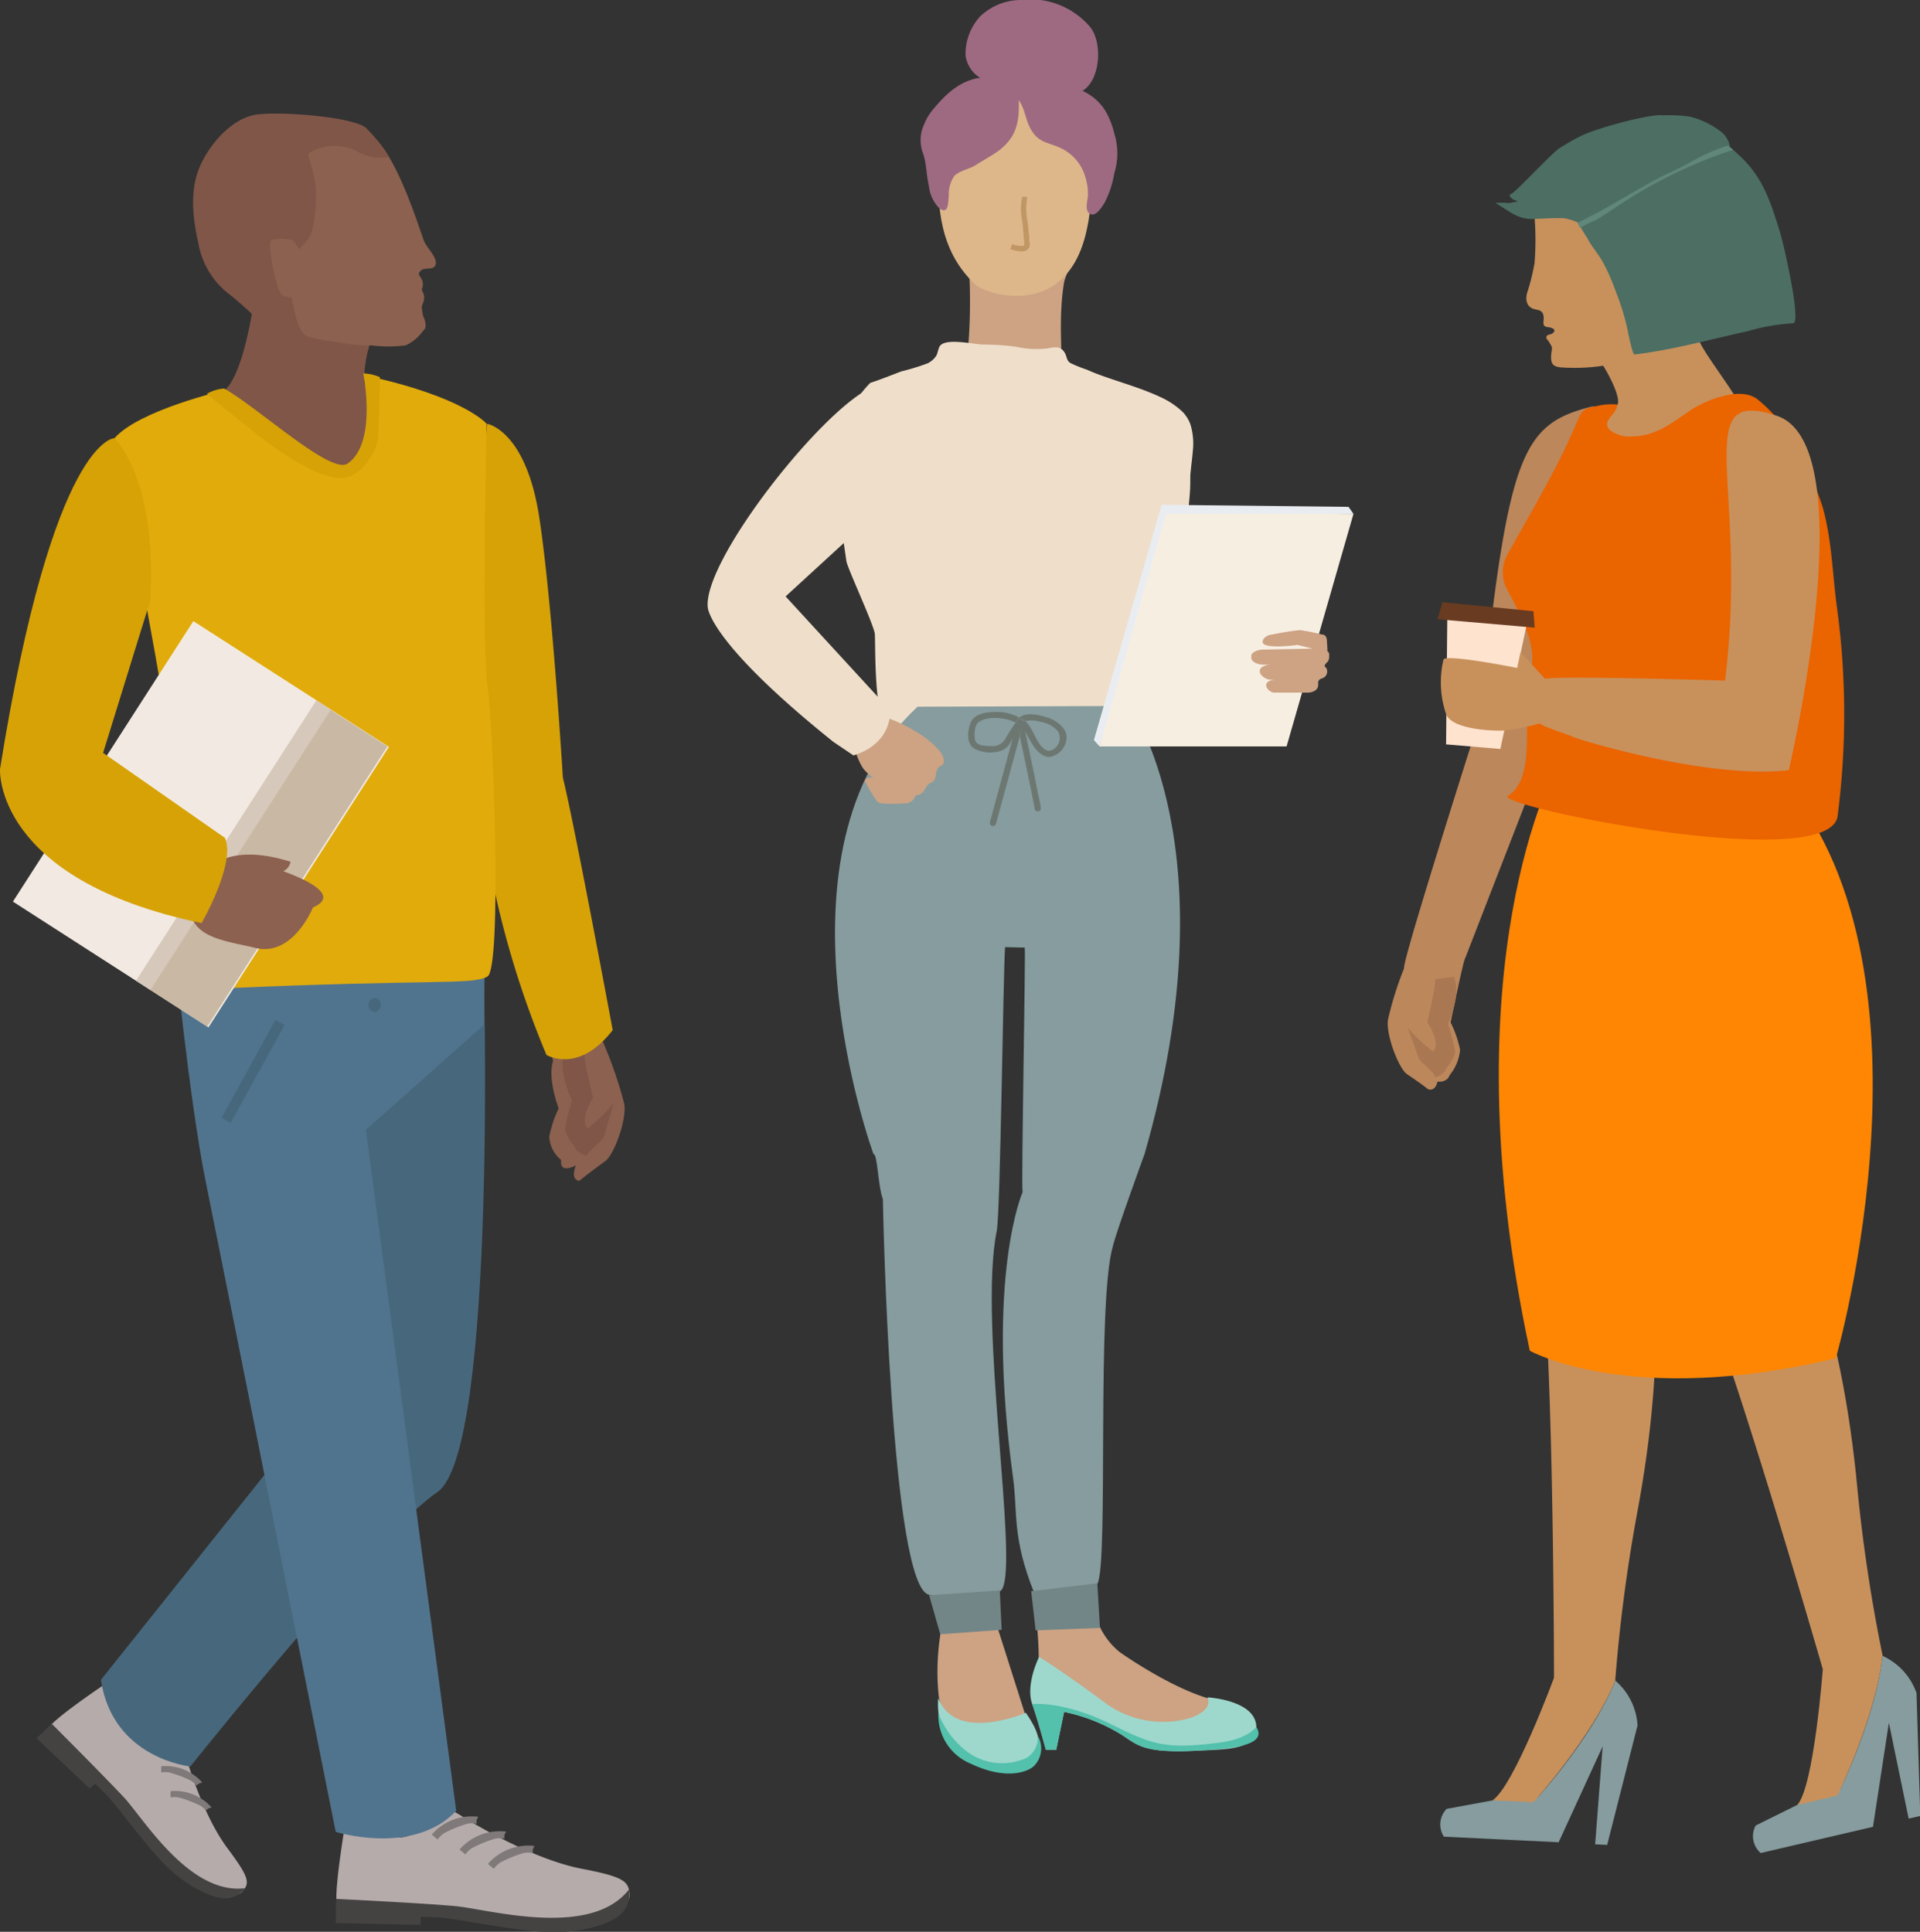<svg xmlns="http://www.w3.org/2000/svg" viewBox="0 0 202.97 204.25"><rect x="0" y="0" width="202.97" height="204.25" fill="#333333" stroke="none"/><defs><style>.tup--b-cls-1{fill:#bc875b;}.tup--b-cls-2{fill:#aa7753;}.tup--b-cls-3{fill:#c8915c;}.tup--b-cls-4{fill:#869c9e;}.tup--b-cls-5{fill:#ff8603;}.tup--b-cls-6{fill:#4c6e63;}.tup--b-cls-7{fill:#608779;}.tup--b-cls-8{fill:#ea6400;}.tup--b-cls-9{fill:#fee3cf;}.tup--b-cls-10{fill:#693b20;}.tup--b-cls-11{fill:#cda383;}.tup--b-cls-12{fill:#9ed8cd;}.tup--b-cls-13{fill:#53c1ac;}.tup--b-cls-14{fill:#9e6a81;}.tup--b-cls-15{fill:#ddb78a;}.tup--b-cls-16{fill:#bf9664;}.tup--b-cls-17{fill:#efdfca;}.tup--b-cls-18{fill:#e9edf2;}.tup--b-cls-19{fill:#f7eee2;}.tup--b-cls-20{fill:#738687;}.tup--b-cls-21{fill:#6d7771;}.tup--b-cls-22{fill:#b5abab;}.tup--b-cls-23{fill:#454342;}.tup--b-cls-24{fill:#807979;}.tup--b-cls-25{fill:#8c614f;}.tup--b-cls-26{fill:#805648;}.tup--b-cls-27{fill:#d6a206;}.tup--b-cls-28{fill:#47687c;}.tup--b-cls-29{fill:#51748e;}.tup--b-cls-30{fill:#995a4d;}.tup--b-cls-31{fill:#e1ab0b;}.tup--b-cls-32{fill:#f2eae2;}.tup--b-cls-33{fill:#c9b8a3;}.tup--b-cls-34{fill:#d6c8ba;}</style></defs><title>careers_people_global</title><g id="Layer_2" data-name="Layer 2"><g id="Layer_1-2" data-name="Layer 1"><path class="tup--b-cls-1" d="M146.72,107.84a36.54,36.54,0,0,1,1.72-5.49c-.37-.27,8.1-26.83,8.1-26.83C159.42,48,160.83,44.88,168.21,43c4.28-1.06-3.63,33.36-3.63,33.36l-9.71,25c-.13,0-1.52,6.74-1.52,6.74a11.88,11.88,0,0,1,1,2.88,4.85,4.85,0,0,1-1.1,2.69c-.28.84-1.29.69-1.29.69-.25,1.13-1,.8-1,.8-.54-.46-2.25-1.61-2.25-1.61C147.86,112.92,146.51,109.45,146.72,107.84Z"/><path class="tup--b-cls-2" d="M151.77,103.49a39.88,39.88,0,0,1-.89,4.59s1.49,2.16.64,3.11a16.64,16.64,0,0,1-2.69-2.52s1,2.81,1.17,3.25,1.58,1.3,1.73,2c0,0,1.1-.4,1.16-1,0,0,1-1.09.93-1.84a21,21,0,0,0-.76-2.83s1.45-2.94.65-4.94C153.66,103.22,151.86,103.58,151.77,103.49Z"/><path class="tup--b-cls-3" d="M174.42,109.88l-15.58-.76c1.5,9.79,3,19.31,3.75,22.33,1.66,6.94,1.69,45.93,1.69,45.93l6.47.32a170.18,170.18,0,0,1,2.37-18c4.42-23.94-.18-34.15-.18-34.15A82,82,0,0,0,174.42,109.88Z"/><path class="tup--b-cls-4" d="M170.76,177.69c-2.41,6-8.21,12.36-8.21,12.36l-4.79.31-4.83.89a2.36,2.36,0,0,0-.29,2.94l12.13.59,4.65-10.13L168.63,195l1.27.06,3.21-12.63A6.76,6.76,0,0,0,170.76,177.69Z"/><path class="tup--b-cls-3" d="M170.76,177.68l-2.91-2.92-3.56,2.6s-4.27,11.57-6.53,13l4.36.18S168.34,183.64,170.76,177.68Z"/><path class="tup--b-cls-3" d="M183.86,108.87l-15.19,3.56c4.14,9,8.23,17.73,9.76,20.43,3.5,6.21,14.28,43.68,14.28,43.68l6.31-1.48a170.15,170.15,0,0,1-2.7-18c-2.34-24.23-9.59-32.78-9.59-32.78A82,82,0,0,0,183.86,108.87Z"/><path class="tup--b-cls-4" d="M199,175.07c-.68,6.4-4.48,14.14-4.48,14.14L190,190.83l-4.4,2.18a2.36,2.36,0,0,0,.53,2.91L198,193.15l1.68-11,2.09,10.13L203,192l-.4-13A6.76,6.76,0,0,0,199,175.07Z"/><path class="tup--b-cls-3" d="M199,175.06l-3.6-2-2.71,3.48s-.92,12.3-2.69,14.3l4.24-1S198.34,181.45,199,175.06Z"/><path class="tup--b-cls-5" d="M164.6,80.94s-11.67,20.82-2.88,61.87c0,0,10.61,6,32.35.8,0,0,12.09-41.88-6.29-61.94Z"/><path class="tup--b-cls-3" d="M179.7,36.19c.51,1.16,3.23,4.79,3.8,5.87s-2,1.57-2.59,2.2a30,30,0,0,1-3.74,2.8,8.66,8.66,0,0,1-7.55,1.24c-.72-.27-2.6.43-2.3-.45.21-.59,2.78-3.23,3.68-5.1.44-.9-1.76-5-3.2-6.21,0,0,7.67-2.19,11.13-4.14A15.08,15.08,0,0,0,179.7,36.19Z"/><path class="tup--b-cls-3" d="M170.09,14.87c1.61-.19,4-1,5.6-.56s3.22.76,4.52,2c1.5,1.39,1.34,3.27,2.06,5,.94,2.26.94,4.39,1.07,6.83.35,6.69-11,9.89-11,9.89a20.42,20.42,0,0,1-7.36.81c-.86-.08-1.05-.45-1-1.26,0-.35.18-.73,0-1.05-.06-.11-.13-.2-.18-.31a2.1,2.1,0,0,0-.24-.32.34.34,0,0,1-.06-.36c.07-.13.3-.17.42-.2.39-.11.77-.62-.29-.75-.71-.09-.38-.58-.45-1.14s-.38-.64-.87-.74c-.85-.17-1.11-.88-.87-1.75a22.56,22.56,0,0,0,.78-3.13,30.62,30.62,0,0,0-.15-6.35C161.72,16.68,166.43,15.31,170.09,14.87Z"/><path class="tup--b-cls-6" d="M160.44,21.29c-.19-.12-.54-.17-.7-.37-.32-.39-.08-.31.2-.54,1.08-.88,4.19-4.28,5-4.77s1.5-.91,2.3-1.29c1.6-.77,7.26-2.33,8.6-2.13a15.46,15.46,0,0,1,2.83.15,9.06,9.06,0,0,1,3.25,1.57,2.61,2.61,0,0,1,.95,1.53s0,.09,0,.12a11.25,11.25,0,0,1,.91.8c2.62,2.35,3.42,5.05,4.45,8.39.28.91,2.27,9.44,1.31,9.43a21.51,21.51,0,0,0-4.76.83c-4,.88-8,2-12,2.47-.23,0-.76-2.77-.81-3A25.89,25.89,0,0,0,170.88,31q-.18-.48-.38-1a20.46,20.46,0,0,0-1.08-2.33c-.5-.88-1.18-1.62-1.64-2.53a13.25,13.25,0,0,1-.93-1.59,5.9,5.9,0,0,0-1.45-.47c-1.19-.06-2.37.06-3.56.07-1.5,0-2.5-1-3.76-1.68a6.74,6.74,0,0,1,1.4,0C159.58,21.48,160.43,21.29,160.44,21.29Z"/><path class="tup--b-cls-7" d="M170.7,22c-.56.37-1.72,1.11-1.73,1.12h0a4.55,4.55,0,0,1-.58.3c-.1,0-.69.31-.86.4l-.22.12-.27.14a2.42,2.42,0,0,1-.26-.53l.28-.15c.07,0,1.94-1,2.25-1.14.49-.28,5-2.94,6.51-3.68l1.4-.66c.49-.23,1.82-.93,1.88-1a19.47,19.47,0,0,1,3.54-1.52,3.51,3.51,0,0,1,.58.44A50.11,50.11,0,0,0,170.7,22Z"/><path class="tup--b-cls-8" d="M159.42,84.15c2.52-1.63,1.86-6.17,2.07-9a43.77,43.77,0,0,0,.5-5.78c-.16-2.59-1.66-5.11-2.84-7.38a3.93,3.93,0,0,1,.34-3.58c1.65-3,3.38-5.92,4.94-8.95.79-1.54,1.54-3.11,2.22-4.71.54-1.27.68-1.55,2-1.78a6.44,6.44,0,0,1,2.31-.2c0,1.08-1.74,1.65-.78,2.7a3.52,3.52,0,0,0,2.47.67c2.48-.06,4.14-1.48,6.1-2.79,1.51-1,5.4-2.67,7.2-1A15,15,0,0,1,187.65,44a25.63,25.63,0,0,1,1.81,2.29,40.88,40.88,0,0,1,3.19,7.24c1,3.47,1.05,7,1.53,10.62a83.52,83.52,0,0,1,.08,22.12C193.46,92.52,157.79,85.2,159.42,84.15Z"/><polygon class="tup--b-cls-9" points="158.61 79.19 161.45 65.77 153 65.04 152.87 78.7 158.61 79.19"/><polygon class="tup--b-cls-10" points="162.24 66.36 162.1 64.62 152.48 63.67 151.97 65.47 162.24 66.36"/><path class="tup--b-cls-3" d="M152.6,69.72c.37-.58,7.79.9,7.79.9l.35-1.67,2.62,2.85c.2-.42,19,.16,19,.16,2.55-20.64-3.9-31.12,5.47-28s1.27,37.47,1.27,37.47c-8.68,1-22.81-3.42-22.86-3.53s-3.36-1.13-3.45-1.42a24.28,24.28,0,0,1-3.8.76c-1.27.06-5.3-.11-6.08-1.63A10.44,10.44,0,0,1,152.6,69.72Z"/><path class="tup--b-cls-11" d="M105.13,171.07l3.5,11c-.3.09-2.37,4.18-4.42,3.3-2.21-.95-4.74-3.62-5-6.29a25.52,25.52,0,0,1,.44-7.58c.4-1.82,2.7-3.46,2.7-3.46Z"/><path class="tup--b-cls-11" d="M109.46,170.33l2.87-2.71,3.33,2.59a7.81,7.81,0,0,0,2.7,4.46s6.34,4.53,10.9,5.26.59,4.73-2.59,4l-17.3-3.79S110.29,176.93,109.46,170.33Z"/><path class="tup--b-cls-12" d="M127.64,179.46s5.13.27,5.17,3.14c0,2.47-3.2,2.34-6.27,2.5-5.9.31-6.35-.69-8.11-1.77a18.66,18.66,0,0,0-5.94-2.33l-.83,4-1.1,0s-.84-3.13-1.44-4.82c-.74-2.1.73-5,.73-5s2.17,1.32,6.67,4.63a10.35,10.35,0,0,0,9.15,1.88C128.45,180.8,127.64,179.46,127.64,179.46Z"/><path class="tup--b-cls-13" d="M132.81,182.59c1.31,2.09-3.2,2.34-6.27,2.5-5.9.31-6.35-.69-8.11-1.77a18.66,18.66,0,0,0-5.94-2.33l-.83,4-1.1,0s-.84-3.13-1.44-4.82c0,0,3.28-.38,8.33,2.13,4.47,2.21,5.78,2.68,11.59,1.93C131.92,183.84,132.81,182.59,132.81,182.59Z"/><path class="tup--b-cls-12" d="M99.19,179.53s-.61,4.71,3.38,6.49,6.23.58,6.71-.43,1.13-1.63-.83-4.5C108.45,181.09,101,184.34,99.19,179.53Z"/><path class="tup--b-cls-13" d="M99.2,181.15a5.52,5.52,0,0,0,3.46,5.34c3.86,1.83,6.11.75,6.62.25a2.62,2.62,0,0,0,.43-3.2,2.49,2.49,0,0,1-1.19,2.32,6.2,6.2,0,0,1-6.36-.72A9.31,9.31,0,0,1,99.2,181.15Z"/><path class="tup--b-cls-11" d="M112.62,27.41a2.52,2.52,0,0,0-1.32-.6c-1.32-.09-2,1.18-3.35.61s-2.25-1.68-3.42-2.53c-2.45-1.77-2.42.28-2.15,2.59a59.72,59.72,0,0,1-.18,10.79c-.18,1.31-.84,1.43-.06,2.59s2.33,1,3.48.87c1.32-.12,2.63-.35,3.94-.58a22.11,22.11,0,0,0,2.72-.4c0-3.64-.39-7.17.19-10.79C112.6,29.07,113.41,28.15,112.62,27.41Z"/><path class="tup--b-cls-14" d="M107.84,0a6.26,6.26,0,0,0-4.23,1.74,5.9,5.9,0,0,0-1.54,4.12A3.31,3.31,0,0,0,103.28,8a7.75,7.75,0,0,0,3,1.39,15,15,0,0,0,7.45.52c2.63-.65,2.95-5.33,1.49-7.08A8.3,8.3,0,0,0,107.84,0Z"/><path class="tup--b-cls-15" d="M109.42,11.31c-3.94-2.82-10.14,2-10.21,8s1.92,8.88,3.88,10.77c1.09,1.05,9.63,3.85,11.76-5.63C117.44,12.88,109.42,11.31,109.42,11.31Z"/><path class="tup--b-cls-16" d="M108.81,25.29c0-.21,0-.42-.06-.63-.05-.58-.1-1.17-.21-1.75a5.35,5.35,0,0,1,0-1.57c0-.17,0-.35.05-.53l-.56,0c0,.17,0,.34-.05.51A5.86,5.86,0,0,0,108,23c.1.55.15,1.13.2,1.69,0,.21,0,.42.06.63s0,.16,0,.24c.06.36,0,.39-.06.43a2.38,2.38,0,0,1-1.2-.18l-.19.53a4,4,0,0,0,1.18.24,1.09,1.09,0,0,0,.44-.08c.53-.24.44-.74.39-1C108.82,25.42,108.81,25.35,108.81,25.29Z"/><path class="tup--b-cls-14" d="M116.94,11.87c-1.88-3.23-5.81-3.06-9.07-3.51a14.12,14.12,0,0,0-4.67-.07c-2,.46-3.37,1.82-4.65,3.39a5.57,5.57,0,0,0-.88,1.52,3.94,3.94,0,0,0-.1,3c.39,1.09.35,2.33.63,3.46a3.93,3.93,0,0,0,1.1,2.36c1,.73.92-.63,1-1.28a3.54,3.54,0,0,1,.56-2.11c.54-.59,1.65-.75,2.33-1.2s1.73-1,2.51-1.59c1.83-1.48,2.06-3.05,2-5.25.66.93.72,2.14,1.29,3.11.84,1.42,1.71,1.3,3.13,1.95a4.85,4.85,0,0,1,2.61,3.06,6,6,0,0,1,.28,1.88c0,.5-.3,1.36,0,1.81.66.88,1.47-.51,1.78-1a10.46,10.46,0,0,0,1-3.06,7.12,7.12,0,0,0,0-4.25A9.07,9.07,0,0,0,116.94,11.87Z"/><path class="tup--b-cls-17" d="M92,40.48c1.12-.36,2.21-.81,3.31-1.22a24,24,0,0,0,2.76-.85,2.28,2.28,0,0,0,.89-.77c.19-.29.22-.89.46-1.13.75-.76,3.5-.11,4.45-.08a28.55,28.55,0,0,1,3.49.22,9.72,9.72,0,0,0,3.43.18c.59-.11,1.19-.26,1.63.27s.24,1,.77,1.3a15.22,15.22,0,0,0,1.75.7c2,.93,5.22,1.7,7.66,2.85a8.47,8.47,0,0,1,2.4,1.58,3.63,3.63,0,0,1,.88,1.46,7,7,0,0,1,.22,2.67c-.07.9-.21,1.81-.27,2.66,0,.19,0,.38,0,.56,0,1-.1,2-.21,3s-.21,1.77-.35,2.66c-.21,1.39-.47,2.78-.73,4.17L124,63.38c-.21,1.08-.4,2.15-.58,3.22l-.07.42c-.14.87-.28,1.77-.39,2.68a24.9,24.9,0,0,0-.2,4.18c0,.05,0,.11,0,.16.08.77.4,1.76.46,2.64a2,2,0,0,1-.39,1.51c-1.46,1.66-6.17.42-8.08.42-6.58,0-13.07-.62-19.65-.38h-.28c-2.54.08-2.24-9.6-2.34-11.19-.06-.89-2.82-6.8-3-7.68C88.36,51.68,87.34,45.22,92,40.48"/><path class="tup--b-cls-4" d="M119.42,74.64,97,74.72C80.61,89.89,92.33,122,92.33,122c.46.06.45,3.22,1,4.8,0,0,.78,41.23,4.92,41.82,1.85.26,7.07.42,7.68-.59,1.77-3-2.53-28.24-.56-37.89.39-1.93.68-27.39.88-30l2.08.05c.1,1-.38,24.94-.23,25.86,0,0-3.93,8.84-1,30.24.5,3.74-.13,6.24,2.24,12.15,0,0,5.49,1.39,6.68-1s-.13-29.63,1.63-35.7C118,130.23,121,122,121,122,130.27,89.74,119.42,74.64,119.42,74.64Z"/><polygon class="tup--b-cls-18" points="143.08 54.33 142.56 53.59 122.81 53.37 115.64 78.25 116.25 78.93 123.77 54.9 143.08 54.33"/><polygon class="tup--b-cls-19" points="143.08 54.33 123.26 54.33 116.25 78.92 136.01 78.92 143.08 54.33"/><path class="tup--b-cls-11" d="M133.51,68.68h.13s4.64-.09,5.11-.11l-1.59-.38s-3.46.48-3.68-.25v-.11c0-.38.53-.68.88-.73h.06a30.24,30.24,0,0,1,3-.48,21.3,21.3,0,0,1,2.34.47c.37,0,.52.33.52.74v.11c0,.19.07.36,0,.5h.07c-.07.1,0,.34,0,.34h-.12a.49.49,0,0,1,.28.52v.11a.81.81,0,0,1-.38.75h.06c-.28.22-.1.35-.1.35h0a.65.65,0,0,1,.17.23.77.77,0,0,1-.22.83,1,1,0,0,1-.38.19.46.46,0,0,0-.31.52.34.34,0,0,1,0,.14.71.71,0,0,1-.24.53,1.37,1.37,0,0,1-.82.28c-.21,0-.42,0-.63,0h-3c-.28,0-.8-.38-.8-.74v-.1c0-.36.64-.53.93-.53h-.55c-.36,0-1.06-.44-1.06-.85V70.9c0-.41.75-.63,1.12-.63h-.85c-.43,0-1.17-.28-1.17-.69v-.28C132.34,68.9,133.08,68.68,133.51,68.68Z"/><path class="tup--b-cls-11" d="M94.07,76s3.7,1.33,5.41,3.6c0,0,.71,1.05-.05,1.4s-.17,1.36-1,1.75-.45,1.19-1.65,1.36a1.15,1.15,0,0,1-1.06.84c-.84,0-2.77.18-3-.22a19,19,0,0,1-1.3-2.15c.06-.2.24-.49.9-.33a5.32,5.32,0,0,1-1.07-1,6.41,6.41,0,0,1-.83-1.92l-.19-3.57Z"/><path class="tup--b-cls-17" d="M92.81,73.69,83.05,63.06l9.1-8.35s5.5-14,1.19-14.06S74.28,58.85,74.82,64.2c0,0,0,3.59,13.27,14.23l2.13,1.44c4-1.25,3.86-4.44,3.86-4.44A14.83,14.83,0,0,1,92.81,73.69Z"/><polygon class="tup--b-cls-20" points="109.01 168.23 109.48 172.38 116.28 172.12 116 167.4 109.01 168.23"/><polygon class="tup--b-cls-20" points="98.22 168.66 99.4 172.79 105.89 172.32 105.69 168.15 98.22 168.66"/><path class="tup--b-cls-21" d="M107.53,76.49l.28,1.33.36-1.33Z"/><path class="tup--b-cls-21" d="M109.11,80.84l-.94-4.52a.33.33,0,0,0-.64,0l-2.88,10.59a.33.33,0,0,0,.64.18l2.52-9.26-.28-1.33h.64l-.36,1.33.64,3.06q.33,1.57.65,3.14l.21,1.07.06.3c0,.05,0,.17,0,.06,0,.43.69.43.66,0a11.79,11.79,0,0,0-.29-1.5Q109.44,82.39,109.11,80.84Z"/><path class="tup--b-cls-21" d="M107.75,75.87c-.22.27.08.74.4.51l.06,0,.06-.08,0,0h0A4,4,0,0,0,107.75,75.87Z"/><path class="tup--b-cls-21" d="M108.28,76.22h0c.18-.31-.27-.59-.54-.36h0A4,4,0,0,1,108.28,76.22Z"/><path class="tup--b-cls-21" d="M108.21,76.34l.13-.07-.05,0,0,0Z"/><path class="tup--b-cls-21" d="M108.15,76.38c-.32.23-.62-.24-.4-.51h0l-.05.06-.34.47a2.63,2.63,0,0,1,.54.37l.31-.43Z"/><path class="tup--b-cls-21" d="M110.63,75.83c-.79-.24-2.09-.55-2.82,0l-.06.06c.26-.22.72.05.54.36l.05,0a3.12,3.12,0,0,1,1.59.06,3,3,0,0,1,1.9,1,1.39,1.39,0,0,1-.65,2c-.53.23-1-.25-1.28-.65-.55-.75-.83-1.83-1.55-2.45l-.13.07-.31.43a1.94,1.94,0,0,1,.44.56c.21.41.41.82.65,1.21.44.72,1.06,1.57,2,1.55a2.16,2.16,0,0,0,1.75-2.17C112.69,76.87,111.54,76.1,110.63,75.83Z"/><polygon class="tup--b-cls-21" points="107.75 75.87 107.74 75.87 107.75 75.87 107.75 75.87"/><path class="tup--b-cls-21" d="M106.26,78.14a1.51,1.51,0,0,1-1.51.74c-.49,0-1.56,0-1.68-.67-.09-.48-.08-1.46.33-1.81.85-.71,2.63-.54,3.59-.17l.36.16.34-.47.05-.06a4.89,4.89,0,0,0-2.49-.58c-.91,0-2.23.14-2.63,1.11-.33.8-.51,2.2.35,2.74a3.54,3.54,0,0,0,2.89.23,1.93,1.93,0,0,0,1.06-1.05,14.85,14.85,0,0,1,1-1.54,2.63,2.63,0,0,0-.54-.37A15.16,15.16,0,0,0,106.26,78.14Z"/><path class="tup--b-cls-22" d="M45.65,191.31s.59-.92,3.09.66,8.17,4.73,12.75,5.61,5,1.35,5.06,2.82-4.12,3.2-6.67,3.3-9.27-.81-13-1.32-10.6-.14-11.18-.8.8-8.77.8-8.77A14.67,14.67,0,0,1,40.78,194C42.87,195,45.68,193.16,45.65,191.31Z"/><path class="tup--b-cls-23" d="M66.47,199.8a2.87,2.87,0,0,1-.36,2c-.59,1.11-2.94,2.24-6.7,2.47s-11-1.46-13.23-1.55-10.07-.17-10.44-.32-.18-1.63-.18-1.63,9.06.44,12.55.76S62.37,205,66.47,199.8Z"/><rect class="tup--b-cls-23" x="35.53" y="201.24" width="8.97" height="2.17" transform="translate(75.45 405.51) rotate(-178.71)"/><path class="tup--b-cls-24" d="M56.5,195.17l-.18.36h0l0,.4a2.17,2.17,0,0,0-1,0,13.24,13.24,0,0,0-2.45,1,2.79,2.79,0,0,0-.67.66l-.31-.26-.31-.26A5.65,5.65,0,0,1,56.5,195.17Z"/><path class="tup--b-cls-24" d="M53.5,193.65l-.18.36h0l0,.4a2.17,2.17,0,0,0-1,0,13.17,13.17,0,0,0-2.45,1,2.76,2.76,0,0,0-.67.66l-.31-.26-.31-.26A5.65,5.65,0,0,1,53.5,193.65Z"/><path class="tup--b-cls-24" d="M50.56,192.08l-.18.36h0l0,.39a2.19,2.19,0,0,0-1,0,13.28,13.28,0,0,0-2.45,1,2.76,2.76,0,0,0-.67.66l-.31-.26-.31-.26A5.65,5.65,0,0,1,50.56,192.08Z"/><path class="tup--b-cls-22" d="M17.8,182.51s.95-.21,1.57,2.18,2.31,7.56,4.69,10.74,2.36,3.69,1.5,4.62-4.63-.48-6.32-1.9a98.09,98.09,0,0,1-7.49-8.3c-2-2.44-6.71-6.23-6.67-7S11,178.13,11,178.13a12.12,12.12,0,0,1,2,3.17C13.74,183.09,16.67,183.63,17.8,182.51Z"/><path class="tup--b-cls-23" d="M25.89,199.64a2.53,2.53,0,0,1-1.45,1c-1.07.32-3.27-.37-5.82-2.41S12.5,191,11.1,189.6s-6.35-5.94-6.49-6.24.89-1.08.89-1.08S11,187.79,13.07,190,20,200.36,25.89,199.64Z"/><polygon class="tup--b-cls-23" points="5.24 182.52 10.86 187.84 9.49 189.11 3.86 183.78 5.24 182.52"/><path class="tup--b-cls-24" d="M22.37,191.1l-.34.11h0l-.28.21a1.89,1.89,0,0,0-.68-.56,12.35,12.35,0,0,0-2.2-.82,2.67,2.67,0,0,0-.84,0l0-.33,0-.33A5.19,5.19,0,0,1,22.37,191.1Z"/><path class="tup--b-cls-24" d="M21.38,188.46l-.34.11h0l-.28.21a1.89,1.89,0,0,0-.68-.56,12.28,12.28,0,0,0-2.2-.82,2.63,2.63,0,0,0-.84,0l0-.33,0-.33A5.19,5.19,0,0,1,21.38,188.46Z"/><path class="tup--b-cls-24" d="M20.47,185.81l-.34.11h0l-.27.21a1.91,1.91,0,0,0-.68-.56,12.39,12.39,0,0,0-2.2-.82,2.63,2.63,0,0,0-.84,0l0-.33,0-.33A5.19,5.19,0,0,1,20.47,185.81Z"/><path class="tup--b-cls-25" d="M60.48,108.66c2.57-.94,3.47,2,3.47,2A43.5,43.5,0,0,1,66,116.75c.25,1.68-1.08,5.32-2,6,0,0-2.2,1.61-2.75,2.1,0,0-1,0-.37-1.64,0,0-1.76,1-1.56-.57a3.4,3.4,0,0,1-1.26-2.45,12.4,12.4,0,0,1,1-3s-1.2-3.1-.6-5A3,3,0,0,1,60.48,108.66Z"/><path class="tup--b-cls-26" d="M61.71,111.28a41.64,41.64,0,0,0,1,4.77s-1.51,2.29-.6,3.27a17.38,17.38,0,0,0,2.75-2.69s-.85,3-1,3.5-1.26,1.19-1.88,2.08c0,0-1.16-.39-1.24-1,0,0-1-1.11-1-1.9a21.94,21.94,0,0,1,.73-3s-1.58-3-.79-5.14C59.73,111,61.62,111.37,61.71,111.28Z"/><path class="tup--b-cls-27" d="M49.82,61.44s0,15.31.81,22.7a99.63,99.63,0,0,0,7.14,27.4s3.39,2.07,7-2.63c0,0-3.94-21.25-5.27-26.72,0,0-1.11-18.46-2.49-27.48-1.42-9.25-5.51-9.9-5.51-9.9Z"/><path class="tup--b-cls-28" d="M51.12,101.24s1.52,52.18-4.9,56.53-26.1,29-26.1,29-8.22-.82-9.45-9.16L34.13,148.2l-2.91-46.68Z"/><path class="tup--b-cls-29" d="M18.39,99.78s1.62,16.58,3.35,25.11,13.75,68.79,13.75,68.79,8.18,2.58,12.74-2.22l-9.56-72,12.44-11.06.15-7.43Z"/><path class="tup--b-cls-30" d="M31.7,24.61s-2.81-1.28-3.5-.88-.58,5.54,0,6.28,3.95,1.09,3.95,1.09A18,18,0,0,1,31.7,24.61Z"/><path class="tup--b-cls-26" d="M41,33.39c-1.22,1.28-2.24,2.71-2.5,6.28-.22,3,3,2.26,3.19,5.23.18,3.25,7,8.38-2.69,10S21,43.63,23.75,41.26s3.81-15,3.81-15A138.28,138.28,0,0,1,41,33.39Z"/><path class="tup--b-cls-25" d="M26.93,12.66c4-.78,10.08-.55,12.56,1.79s4.43,8.47,5.32,11c.25.69,1.38,1.69,1.26,2.44s-1.12.34-1.52.67c-.55.46-.1.59.07,1.06a1.11,1.11,0,0,1,.07.61c0,.18-.15.34-.06.53a1.35,1.35,0,0,1,.13,1.18,2.2,2.2,0,0,0-.18.54l.14.91A2.47,2.47,0,0,1,45,34.5a.73.73,0,0,1-.29.49,4.42,4.42,0,0,1-1.84,1.53,14.91,14.91,0,0,1-3.63,0,15.83,15.83,0,0,1-3.7-.38,15,15,0,0,1-3.11-.61c-1.31-.62-1.75-5.31-1.75-5.31l-3,1.46s-4.93-.48-6-6.61C20.63,19.33,23,13.43,26.93,12.66Z"/><path class="tup--b-cls-26" d="M38.68,13.51a17.58,17.58,0,0,1,2.47,3.1,5.12,5.12,0,0,1-3.63-.74,5.24,5.24,0,0,0-4.91.36c-.14.16.25.84.68,2.85a14.69,14.69,0,0,1-.35,5.5,4,4,0,0,1-1.25,1.65,8.43,8.43,0,0,0-1,4s-3.88,2.43-3.88,3.13c0,0-1.46-1.4-2.84-2.46a8.69,8.69,0,0,1-3-5.18c-.55-2.43-.94-5.39.07-7.9s3.49-5.36,6.11-5.71S37.31,12.36,38.68,13.51Z"/><path class="tup--b-cls-25" d="M32.94,26a.79.79,0,0,1-1,.68c-.22,0-.85-1.27-1.07-1.3a4.58,4.58,0,0,0-2.21,0c-.43.44.54,5.1,1.06,5.71s2.56.32,2.56.32S34.21,29.66,32.94,26Z"/><path class="tup--b-cls-31" d="M38.45,39.67S40,47,36.81,49.2c-1.78,1.23-9.32-5.81-13.06-7.94,0,0-9,2.08-11.63,5.05,0,0,4.86,25.23,5.29,28.95s-1.27,21.83-.89,24.45,1.38,5,6.87,4.8c22-1,26.63-.34,28.15-1.27s.65-26.14,0-30.55-.1-27.89-.1-27.89S49,41.91,38.45,39.67Z"/><rect class="tup--b-cls-28" x="20.83" y="112.72" width="11.84" height="1.12" transform="translate(-85.38 82.07) rotate(-61.16)"/><path class="tup--b-cls-28" d="M39.61,105.51a.75.75,0,0,0,0,1.49A.75.75,0,0,0,39.61,105.51Z"/><rect class="tup--b-cls-32" x="3.61" y="74.85" width="35.26" height="24.58" transform="translate(-63.54 57.87) rotate(-57.25)"/><rect class="tup--b-cls-33" x="10.88" y="88.17" width="35.26" height="7.28" transform="matrix(0.54, -0.84, 0.84, 0.54, -64.14, 66.13)"/><rect class="tup--b-cls-34" x="7.05" y="88.44" width="35.26" height="1.82" transform="translate(-63.82 61.78) rotate(-57.25)"/><path class="tup--b-cls-25" d="M29.95,92.11a1.35,1.35,0,0,0,.76-1c-9.55-3-10.6,3.93-10.6,3.93-.53,4.15,3.61,4.37,6.86,5.18,4,1,6.11-4.27,6.11-4.27C36.16,94.6,31.94,92.85,29.95,92.11Z"/><path class="tup--b-cls-27" d="M12.12,46.32S5.63,46.19,0,81.32C0,81.32-.7,93,21.31,97.6c0,0,3.64-6.3,2.48-9l-12.89-9,4.95-16S17,52.06,12.12,46.32Z"/><path class="tup--b-cls-27" d="M40.16,39.88a4.69,4.69,0,0,0-1.76-.4s1.51,7.35-1.65,9.53C35,50.24,27.43,43.2,23.7,41.08a4.15,4.15,0,0,0-1.83.56s5.62,4.64,6.91,5.5,4.83,3.41,7.23,3.41,3.75-3.19,3.9-3.86S40.16,39.88,40.16,39.88Z"/></g></g><head xmlns=""/></svg>